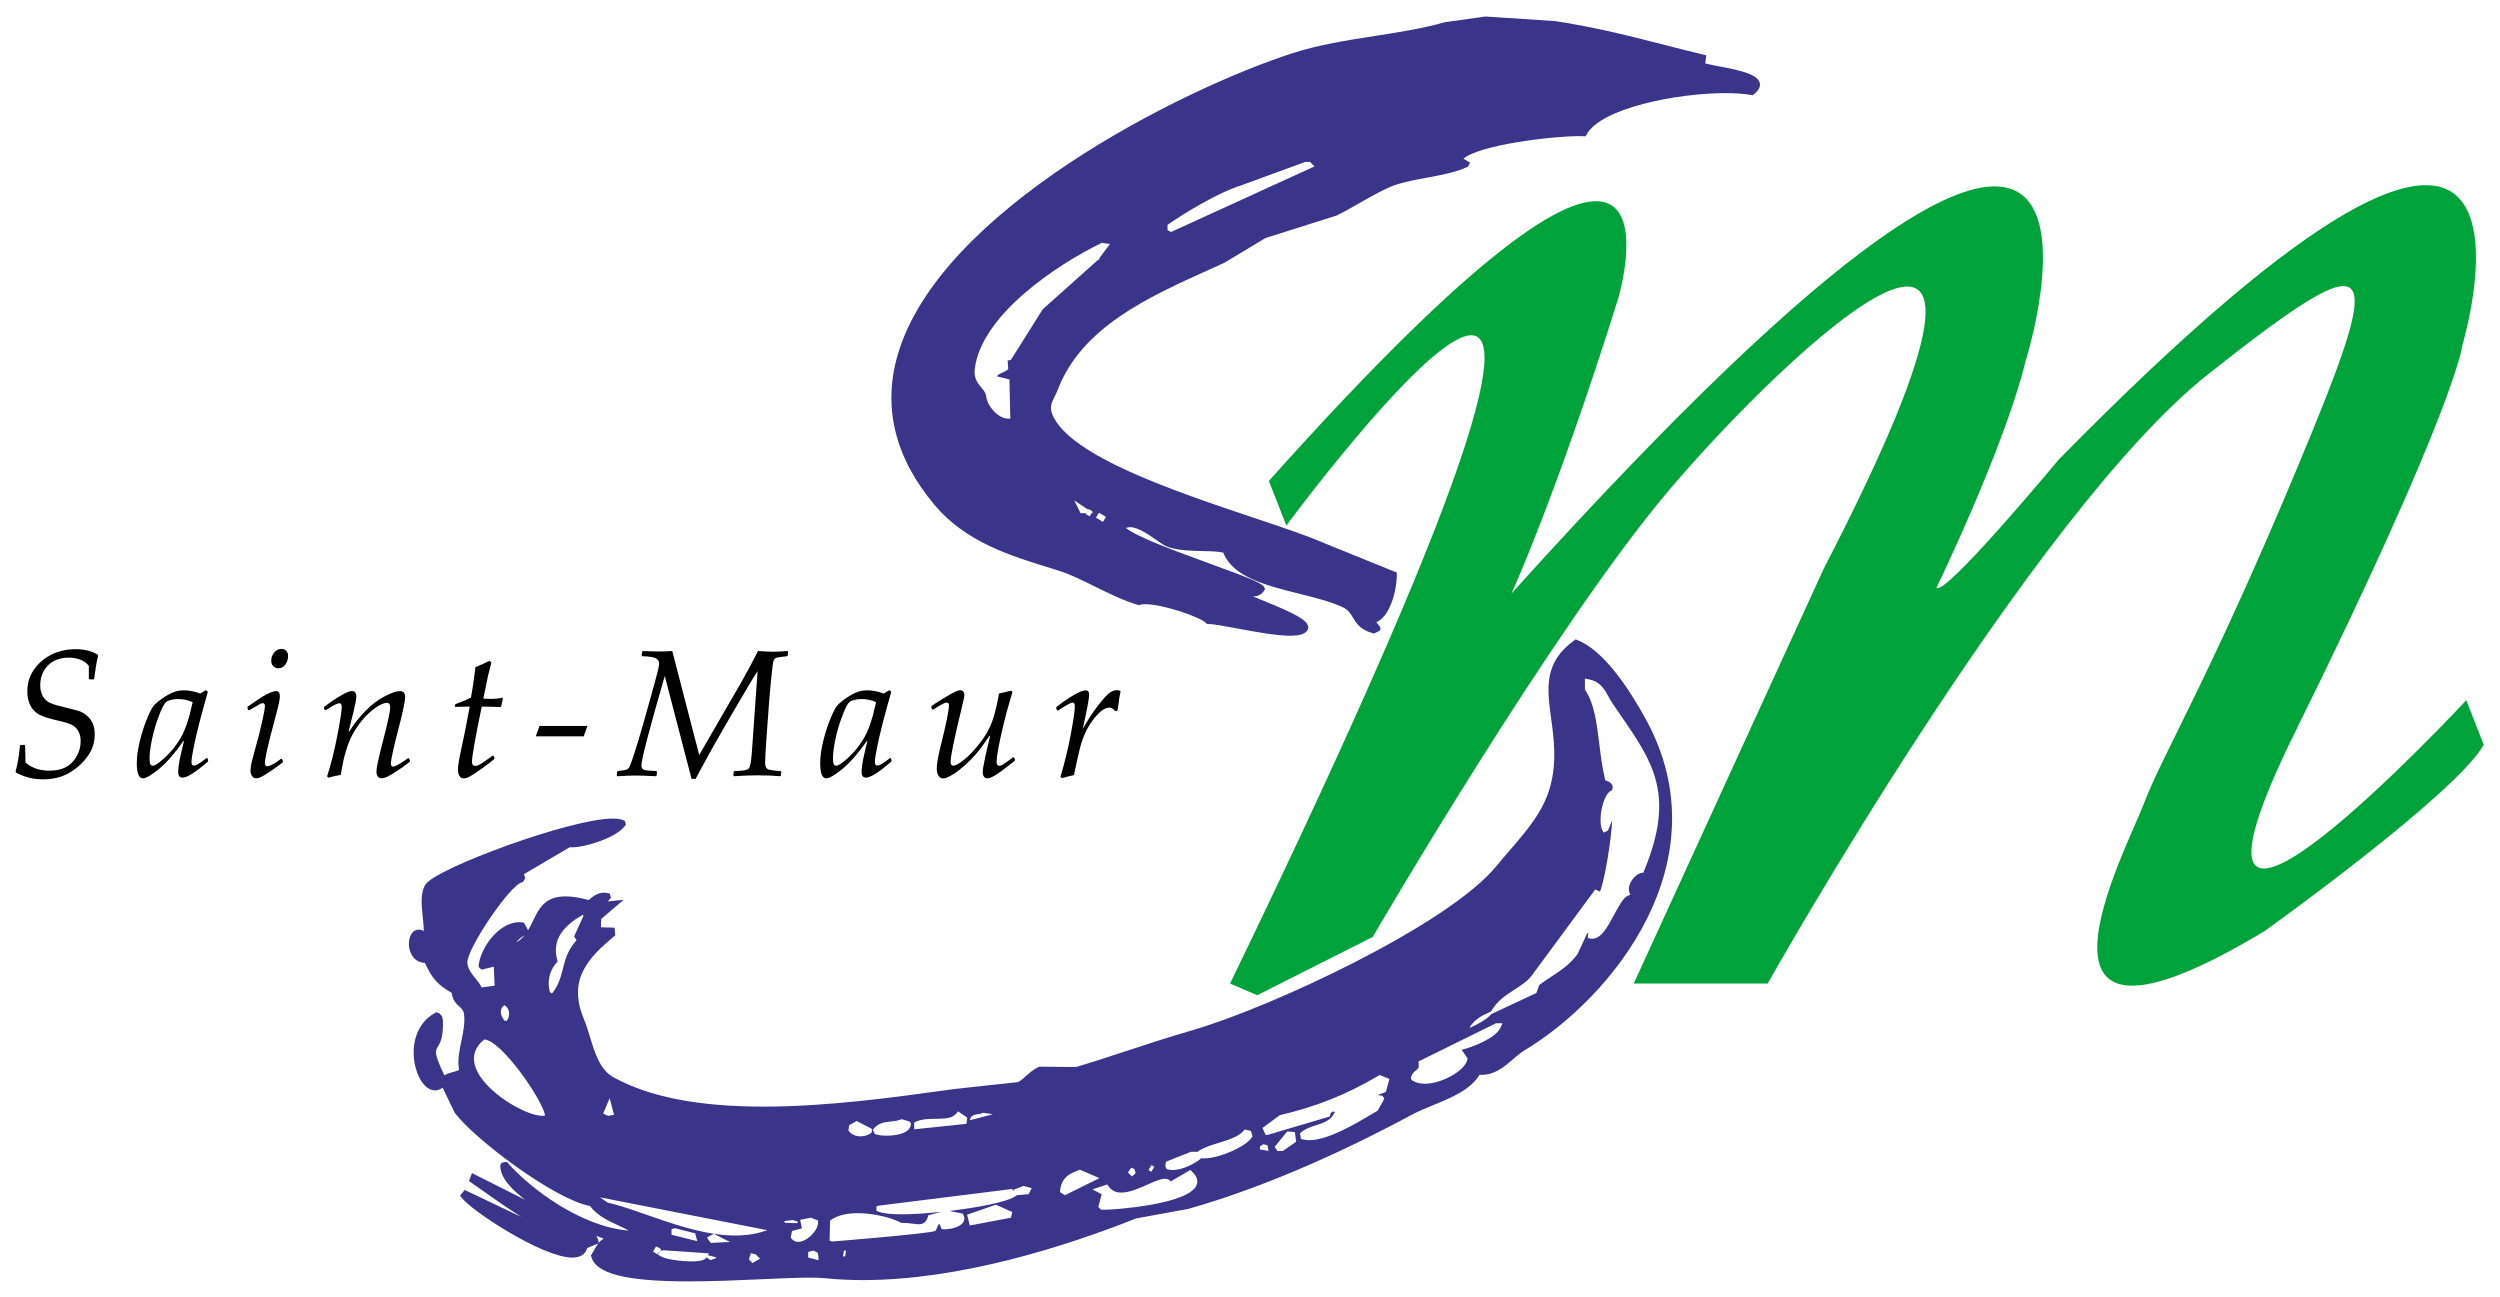 <?xml version="1.0" encoding="UTF-8" standalone="no"?>
<svg xmlns:dc="http://purl.org/dc/elements/1.1/" xmlns:cc="http://creativecommons.org/ns#" xmlns:rdf="http://www.w3.org/1999/02/22-rdf-syntax-ns#" xmlns:svg="http://www.w3.org/2000/svg" xmlns="http://www.w3.org/2000/svg" xmlns:sodipodi="http://sodipodi.sourceforge.net/DTD/sodipodi-0.dtd" xmlns:inkscape="http://www.inkscape.org/namespaces/inkscape" version="1.1" id="svg10" xml:space="preserve" width="800" height="415" viewBox="0 0 800 415">

  <defs id="defs14"></defs>

  

  <g id="g18" transform="matrix(1.333,0,0,-1.333,0,1133.859)">
    <path id="path310" style="opacity:1;fill:#00a33a;fill-opacity:1;fill-rule:nonzero;stroke:none;stroke-width:6.908;stop-opacity:1" d="m 295.288,614.494 6.521,-2.798 27.723,13.982 c 0,0 43.093,74.077 71.044,107.153 27.957,33.076 98.773,100.162 37.277,-18.638 l -45.656,-99.699 h 32.144 c 0,0 63.355,112.742 105.758,146.288 42.396,33.546 42.396,27.951 21.429,-22.362 -20.966,-50.312 -32.614,-69.42 -36.807,-80.598 -4.193,-11.184 -35.405,-69.42 28.883,-30.748 0,0 45.663,32.614 52.647,44.724 l -4.193,10.715 c 0,0 -79.665,-85.717 -41,-7.454 38.672,78.27 40.068,92.715 40.068,92.715 0,0 30.748,102.49 -96.901,-27.488 0,0 -27.488,-33.076 -29.353,-30.748 0,0 16.303,33.539 21.429,54.506 0,0 39.135,124.389 -123.456,-55.908 0,0 10.715,23.294 25.622,70.816 0,0 22.362,75.009 -83.859,-43.791 l 4.193,-10.715 c 0,0 115.54,156.533 -13.512,-109.951"></path>

    <g id="g2668" transform="matrix(1.001,0,0,1.001,-4.142899e-5,-1.108)">
      <path d="m 3.745,665.851 c 0.497,1.856 0.842,3.919 1.035,6.168 l 0.214,0.193 h 0.883 l 0.152,-0.172 0.083,-4.057 c 1.042,-0.828 2.042,-1.359 2.987,-1.594 0.952,-0.235 1.849,-0.345 2.698,-0.345 2.518,0 4.409,0.718 5.664,2.159 1.249,1.449 1.877,3.091 1.877,4.94 0,0.938 -0.186,1.746 -0.573,2.408 -0.379,0.662 -0.883,1.152 -1.504,1.476 -0.628,0.324 -1.787,0.676 -3.477,1.056 -1.946,0.435 -3.381,0.897 -4.312,1.373 -0.931,0.483 -1.649,1.194 -2.153,2.146 -0.511,0.952 -0.766,2.111 -0.766,3.477 0,2.001 0.559,3.774 1.67,5.312 1.118,1.545 2.525,2.725 4.229,3.546 1.704,0.828 3.608,1.242 5.706,1.242 2.056,0 3.815,-0.442 5.278,-1.311 l 0.083,-0.255 c -0.338,-1.38 -0.649,-3.215 -0.945,-5.512 l -0.172,-0.172 h -0.931 l -0.166,0.172 v 3.105 c -1.097,1.297 -2.732,1.946 -4.898,1.946 -1.283,0 -2.442,-0.276 -3.477,-0.814 -1.035,-0.545 -1.842,-1.332 -2.422,-2.366 -0.58,-1.035 -0.862,-2.166 -0.862,-3.394 0,-1.083 0.214,-1.987 0.642,-2.711 0.428,-0.731 1.021,-1.263 1.773,-1.601 0.752,-0.331 2.042,-0.711 3.857,-1.138 1.49,-0.338 2.553,-0.621 3.181,-0.842 0.628,-0.228 1.235,-0.6 1.814,-1.111 0.586,-0.517 1.035,-1.131 1.345,-1.863 0.31,-0.724 0.462,-1.573 0.462,-2.546 0,-2.028 -0.614,-3.85 -1.849,-5.471 -1.228,-1.621 -2.711,-2.911 -4.436,-3.877 -1.725,-0.966 -3.788,-1.449 -6.182,-1.449 -2.291,0 -4.436,0.545 -6.423,1.628 z" style="opacity:1;fill:#000000;fill-opacity:1;fill-rule:nonzero;stroke:none;stroke-width:6.899;stop-opacity:1" id="path326"></path>

      <path d="m 46.197,682.479 c -1.069,0.49 -2.222,0.738 -3.463,0.738 -1.028,0 -1.946,-0.186 -2.746,-0.573 -0.297,-0.221 -0.6,-0.621 -0.911,-1.187 -0.31,-0.573 -0.745,-1.635 -1.311,-3.194 -0.559,-1.559 -1.021,-3.222 -1.373,-4.988 -0.352,-1.766 -0.524,-3.174 -0.524,-4.215 0,-0.773 0.062,-1.269 0.2,-1.497 0.131,-0.228 0.331,-0.338 0.6,-0.338 0.504,0 1.497,0.683 2.98,2.049 1.476,1.366 2.725,2.953 3.746,4.754 1.021,1.801 1.863,4.209 2.525,7.223 z m 3.574,-13.46 0.145,-0.573 -0.083,-0.248 c -2.96,-2.553 -4.974,-3.822 -6.044,-3.822 -0.704,0 -1.056,0.448 -1.056,1.345 0,0.442 0.041,0.993 0.138,1.663 0.09,0.669 0.228,1.407 0.414,2.208 l 0.524,2.263 0.317,1.242 -0.124,0.062 c -2.104,-2.98 -4.064,-5.223 -5.885,-6.713 -1.828,-1.497 -3.105,-2.242 -3.836,-2.242 -0.987,0 -1.476,1.207 -1.476,3.608 0,1.511 0.228,3.222 0.683,5.14 0.455,1.911 1.021,3.691 1.683,5.326 0.655,1.628 1.187,2.704 1.594,3.222 0.4,0.511 1.069,1.097 2.008,1.759 0.931,0.662 1.814,1.173 2.629,1.525 0.814,0.352 1.725,0.524 2.725,0.524 1.228,0 2.525,-0.255 3.912,-0.759 l 1.352,0.807 0.462,-0.386 c -0.041,-0.207 -0.338,-1.269 -0.89,-3.167 l -0.973,-3.595 -0.524,-2.09 c -0.379,-1.49 -0.731,-3.049 -1.056,-4.678 -0.324,-1.628 -0.49,-2.739 -0.49,-3.325 0,-0.566 0.193,-0.849 0.573,-0.849 0.241,0 0.559,0.103 0.952,0.317 0.393,0.214 1.104,0.711 2.132,1.497 z" style="opacity:1;fill:#000000;fill-opacity:1;fill-rule:nonzero;stroke:none;stroke-width:6.899;stop-opacity:1" id="path330"></path>

      <path d="m 65.048,692.408 c 0,0.745 0.235,1.407 0.711,1.973 0.469,0.573 1.042,0.862 1.718,0.862 0.483,0 0.869,-0.152 1.166,-0.448 0.29,-0.297 0.442,-0.718 0.442,-1.269 0,-0.759 -0.221,-1.435 -0.655,-2.035 -0.435,-0.6 -0.987,-0.897 -1.649,-0.897 -0.49,0 -0.904,0.166 -1.235,0.504 -0.331,0.338 -0.497,0.78 -0.497,1.311 m -5.512,-11.791 -0.214,0.49 0.062,0.276 c 1.918,1.38 3.394,2.346 4.429,2.905 1.035,0.552 1.849,0.835 2.442,0.835 0.573,0 0.862,-0.421 0.862,-1.249 0,-0.379 -0.076,-0.918 -0.221,-1.614 -0.145,-0.697 -0.504,-2.104 -1.069,-4.215 -1.532,-5.692 -2.297,-9.059 -2.297,-10.1 0,-0.566 0.193,-0.842 0.586,-0.842 0.607,0 1.704,0.593 3.298,1.794 l 0.214,-0.069 0.228,-0.545 -0.041,-0.255 c -0.987,-0.759 -2.001,-1.49 -3.043,-2.194 -1.042,-0.704 -1.787,-1.152 -2.228,-1.345 -0.442,-0.186 -0.814,-0.283 -1.111,-0.283 -0.421,0 -0.752,0.179 -0.987,0.545 -0.241,0.373 -0.366,0.8 -0.366,1.29 0,0.635 0.09,1.318 0.269,2.042 0.172,0.724 0.386,1.532 0.642,2.415 0.918,3.27 1.566,5.823 1.952,7.651 0.386,1.828 0.586,2.953 0.586,3.36 0,0.483 -0.166,0.718 -0.49,0.718 -0.207,0 -0.414,-0.055 -0.614,-0.159 -0.193,-0.103 -1.083,-0.614 -2.656,-1.532 z" style="opacity:1;fill:#000000;fill-opacity:1;fill-rule:nonzero;stroke:none;stroke-width:6.899;stop-opacity:1" id="path334"></path>

      <path d="m 78.723,664.351 -0.276,0.359 c 0.918,2.801 1.732,6.037 2.442,9.7 0.711,3.663 1.062,5.982 1.062,6.968 0,0.552 -0.186,0.828 -0.566,0.828 -0.524,0 -1.608,-0.559 -3.256,-1.67 l -0.248,0.062 -0.193,0.469 0.062,0.31 c 0.566,0.428 1.235,0.904 2.021,1.442 0.78,0.531 1.552,1.007 2.311,1.421 0.759,0.421 1.283,0.669 1.573,0.766 0.29,0.09 0.545,0.131 0.773,0.131 0.393,0 0.662,-0.131 0.814,-0.407 0.145,-0.276 0.221,-0.559 0.221,-0.856 0,-0.635 -0.235,-1.89 -0.697,-3.76 -0.138,-0.524 -0.524,-2.063 -1.145,-4.629 l 0.152,-0.041 c 1.042,1.704 2.325,3.339 3.843,4.898 1.525,1.566 3.098,2.76 4.712,3.574 1.621,0.814 2.808,1.221 3.574,1.221 0.421,0 0.738,-0.124 0.952,-0.386 0.207,-0.262 0.31,-0.6 0.31,-1.007 0,-0.973 -0.483,-3.339 -1.456,-7.099 -1.311,-5.009 -1.959,-7.962 -1.959,-8.852 0,-0.517 0.186,-0.78 0.566,-0.78 0.462,0 1.649,0.676 3.553,2.028 l 0.228,-0.062 0.235,-0.552 -0.062,-0.255 c -0.876,-0.704 -1.877,-1.421 -3.001,-2.166 -1.125,-0.738 -1.946,-1.221 -2.449,-1.442 -0.511,-0.228 -0.931,-0.338 -1.269,-0.338 -0.435,0 -0.759,0.152 -0.959,0.455 -0.207,0.297 -0.31,0.676 -0.31,1.125 0,0.497 0.11,1.269 0.338,2.318 0.228,1.049 0.697,2.974 1.414,5.775 1.028,3.96 1.545,6.389 1.545,7.292 0,0.745 -0.269,1.118 -0.807,1.118 -0.373,0 -0.821,-0.117 -1.325,-0.359 -0.904,-0.421 -1.877,-1.111 -2.918,-2.056 -1.042,-0.952 -1.994,-2.07 -2.863,-3.339 -0.869,-1.276 -1.545,-2.546 -2.028,-3.808 -0.483,-1.256 -0.911,-2.684 -1.276,-4.278 -0.055,-0.2 -0.276,-1.345 -0.655,-3.443 -0.973,-0.152 -1.966,-0.379 -2.98,-0.676" style="opacity:1;fill:#000000;fill-opacity:1;fill-rule:nonzero;stroke:none;stroke-width:6.899;stop-opacity:1" id="path338"></path>

      <path d="m 118.363,669.57 0.235,-0.483 -0.062,-0.255 c -0.552,-0.483 -1.504,-1.207 -2.863,-2.187 -1.366,-0.98 -2.339,-1.635 -2.939,-1.966 -0.6,-0.331 -1.118,-0.497 -1.552,-0.497 -0.407,0 -0.738,0.193 -0.987,0.573 -0.241,0.379 -0.366,0.918 -0.366,1.621 0,0.835 0.241,2.318 0.718,4.464 0.552,2.477 1.256,6.002 2.111,10.583 l -3.443,-0.083 -0.145,0.166 0.062,0.359 0.166,0.172 c 1.511,0.538 2.718,1.049 3.636,1.539 0.269,1.242 0.635,3.67 1.097,7.292 1.511,0.635 2.615,1.138 3.319,1.518 l 0.504,-0.379 -0.821,-3.229 c -0.097,-0.407 -0.469,-2.228 -1.118,-5.45 0.635,-0.048 1.145,-0.069 1.539,-0.069 1.394,0 2.38,0.103 2.96,0.297 l 0.214,-0.166 -0.49,-2.07 c -0.517,0 -2.056,0.035 -4.602,0.103 -1.566,-7.506 -2.346,-11.929 -2.346,-13.267 0,-0.649 0.269,-0.973 0.8,-0.973 0.269,0 0.621,0.117 1.069,0.345 0.442,0.235 1.214,0.752 2.311,1.559 l 0.738,0.566 z" style="opacity:1;fill:#000000;fill-opacity:1;fill-rule:nonzero;stroke:none;stroke-width:6.899;stop-opacity:1" id="path342"></path>

      <path d="m 128.489,674.281 0.89,2.491 h 11.494 l -0.89,-2.491 z" style="opacity:1;fill:#000000;fill-opacity:1;fill-rule:nonzero;stroke:none;stroke-width:6.899;stop-opacity:1" id="path346"></path>

      <path d="m 148.078,664.71 -0.166,0.166 0.083,0.911 0.193,0.166 c 1.207,0.131 1.932,0.255 2.173,0.386 0.152,0.069 0.283,0.166 0.379,0.297 0.269,0.352 0.614,1.173 1.035,2.47 0.904,2.746 1.794,5.699 2.684,8.852 l 2.642,9.486 c 0.649,2.366 0.973,3.781 0.973,4.25 0,0.559 -0.262,0.993 -0.773,1.29 -0.517,0.29 -1.594,0.462 -3.243,0.504 l -0.172,0.166 0.083,0.911 0.193,0.172 c 1.435,-0.069 2.725,-0.11 3.864,-0.11 1.118,0 2.18,0.041 3.194,0.11 l 6.465,-24.934 9.949,17.2 c 1.242,2.153 2.629,4.733 4.167,7.734 1.69,-0.117 2.884,-0.172 3.588,-0.172 0.807,0 1.959,0.055 3.47,0.172 l 0.145,-0.172 -0.083,-0.911 -0.193,-0.166 -1.352,-0.166 c -0.718,-0.076 -1.173,-0.172 -1.373,-0.29 -0.193,-0.117 -0.345,-0.29 -0.442,-0.504 -0.097,-0.221 -0.193,-0.697 -0.283,-1.421 -0.097,-0.724 -0.235,-2.042 -0.428,-3.946 -0.186,-1.911 -0.331,-3.56 -0.428,-4.954 l -0.614,-8.493 c -0.214,-2.974 -0.317,-4.885 -0.317,-5.733 0,-0.828 0.2,-1.352 0.614,-1.573 0.407,-0.214 1.435,-0.366 3.084,-0.455 l 0.186,-0.186 -0.103,-0.89 -0.193,-0.166 c -1.352,0.138 -3.132,0.214 -5.34,0.214 -1.918,0 -3.822,-0.076 -5.706,-0.214 l -0.152,0.166 0.062,0.911 0.193,0.166 c 1.918,0.021 3.049,0.207 3.401,0.573 0.352,0.366 0.607,1.614 0.759,3.739 l 1.394,19.649 c -0.718,-1.042 -2.704,-4.353 -5.954,-9.928 -3.256,-5.575 -5.706,-9.921 -7.355,-13.033 l -1.566,-2.877 h -0.966 l -6.423,24.679 c -3.739,-12.902 -5.602,-20.056 -5.602,-21.47 0,-0.366 0.09,-0.635 0.262,-0.807 0.179,-0.179 0.455,-0.297 0.828,-0.352 0.373,-0.055 1.2,-0.11 2.484,-0.172 l 0.145,-0.166 -0.062,-0.911 -0.193,-0.166 -0.759,0.041 c -1.904,0.083 -3.346,0.124 -4.333,0.124 -0.883,0 -2.263,-0.055 -4.119,-0.166" style="opacity:1;fill:#000000;fill-opacity:1;fill-rule:nonzero;stroke:none;stroke-width:6.899;stop-opacity:1" id="path350"></path>

      <path d="m 210.093,682.479 c -1.069,0.49 -2.222,0.738 -3.463,0.738 -1.028,0 -1.946,-0.186 -2.746,-0.573 -0.297,-0.221 -0.6,-0.621 -0.911,-1.187 -0.31,-0.573 -0.745,-1.635 -1.311,-3.194 -0.559,-1.559 -1.021,-3.222 -1.373,-4.988 -0.352,-1.766 -0.524,-3.174 -0.524,-4.215 0,-0.773 0.062,-1.269 0.2,-1.497 0.131,-0.228 0.331,-0.338 0.6,-0.338 0.504,0 1.497,0.683 2.98,2.049 1.476,1.366 2.725,2.953 3.746,4.754 1.021,1.801 1.863,4.209 2.525,7.223 z m 3.574,-13.46 0.145,-0.573 -0.083,-0.248 c -2.96,-2.553 -4.974,-3.822 -6.044,-3.822 -0.704,0 -1.056,0.448 -1.056,1.345 0,0.442 0.048,0.993 0.138,1.663 0.09,0.669 0.228,1.407 0.414,2.208 l 0.524,2.263 0.317,1.242 -0.124,0.062 c -2.104,-2.98 -4.064,-5.223 -5.885,-6.713 -1.828,-1.497 -3.105,-2.242 -3.836,-2.242 -0.987,0 -1.476,1.207 -1.476,3.608 0,1.511 0.228,3.222 0.683,5.14 0.455,1.911 1.021,3.691 1.683,5.326 0.655,1.628 1.187,2.704 1.594,3.222 0.4,0.511 1.069,1.097 2.008,1.759 0.931,0.662 1.815,1.173 2.629,1.525 0.814,0.352 1.725,0.524 2.725,0.524 1.228,0 2.525,-0.255 3.905,-0.759 l 1.359,0.807 0.462,-0.386 c -0.041,-0.207 -0.338,-1.269 -0.89,-3.167 l -0.973,-3.595 -0.524,-2.09 c -0.379,-1.49 -0.731,-3.049 -1.056,-4.678 -0.324,-1.628 -0.49,-2.739 -0.49,-3.325 0,-0.566 0.193,-0.849 0.573,-0.849 0.241,0 0.559,0.103 0.952,0.317 0.393,0.214 1.104,0.711 2.132,1.497 z" style="opacity:1;fill:#000000;fill-opacity:1;fill-rule:nonzero;stroke:none;stroke-width:6.899;stop-opacity:1" id="path354"></path>

      <path d="m 223.536,680.747 -0.207,0.49 0.062,0.297 c 0.421,0.317 1.338,0.918 2.746,1.78 1.407,0.869 2.387,1.421 2.939,1.656 0.545,0.241 0.966,0.366 1.263,0.366 0.297,0 0.531,-0.117 0.697,-0.338 0.172,-0.228 0.255,-0.49 0.255,-0.787 0,-0.324 -0.207,-1.304 -0.614,-2.96 -1.801,-7.389 -2.704,-11.749 -2.704,-13.074 0,-0.621 0.214,-0.931 0.635,-0.931 0.538,0 1.394,0.469 2.567,1.394 1.173,0.931 2.442,2.263 3.801,3.995 1.359,1.732 2.353,3.477 2.974,5.223 0.621,1.746 1.166,3.974 1.642,6.692 0.172,0.028 1.138,0.255 2.898,0.676 l 0.317,-0.317 c -0.014,-0.083 -0.179,-0.669 -0.511,-1.752 -0.559,-1.815 -1.125,-3.905 -1.69,-6.271 -0.559,-2.366 -0.966,-4.257 -1.221,-5.678 -0.255,-1.414 -0.379,-2.415 -0.379,-3.008 0,-0.662 0.221,-0.993 0.676,-0.993 0.235,0 0.531,0.11 0.883,0.324 0.352,0.221 1.152,0.793 2.387,1.725 l 0.235,-0.083 0.235,-0.49 -0.041,-0.269 c -2.484,-1.959 -4.105,-3.153 -4.871,-3.581 -0.766,-0.435 -1.359,-0.649 -1.766,-0.649 -0.338,0 -0.6,0.152 -0.793,0.455 -0.186,0.304 -0.283,0.655 -0.283,1.049 0,0.869 0.593,3.767 1.773,8.679 l -0.124,0.069 -1.566,-2.242 c -0.531,-0.759 -1.159,-1.552 -1.877,-2.38 -0.718,-0.821 -1.566,-1.663 -2.525,-2.525 -0.966,-0.856 -1.842,-1.532 -2.635,-2.028 -0.787,-0.49 -1.359,-0.793 -1.711,-0.918 -0.352,-0.117 -0.621,-0.179 -0.821,-0.179 -0.407,0 -0.766,0.2 -1.069,0.6 -0.304,0.407 -0.455,1 -0.455,1.787 0,1.083 0.276,2.739 0.828,4.967 1.394,5.588 2.09,8.983 2.09,10.183 0,0.448 -0.179,0.676 -0.552,0.676 -0.421,0 -1.497,-0.566 -3.229,-1.69 z" style="opacity:1;fill:#000000;fill-opacity:1;fill-rule:nonzero;stroke:none;stroke-width:6.899;stop-opacity:1" id="path358"></path>

      <path d="m 254.683,664.246 -0.379,0.297 c 0.987,3.222 1.808,6.596 2.47,10.107 0.662,3.519 0.993,5.775 0.993,6.775 0,0.635 -0.166,0.952 -0.504,0.952 -0.421,0 -1.594,-0.635 -3.512,-1.904 l -0.248,0.062 -0.214,0.462 0.062,0.317 c 1.256,1 2.573,1.918 3.96,2.746 1.387,0.835 2.408,1.249 3.056,1.249 0.566,0 0.842,-0.352 0.842,-1.056 0,-0.814 -0.511,-3.539 -1.539,-8.176 1.311,2.297 2.594,4.236 3.843,5.823 1.256,1.58 2.159,2.553 2.718,2.911 0.552,0.359 1.111,0.538 1.656,0.538 0.255,0 0.511,-0.055 0.759,-0.166 l 0.09,-0.235 c -0.214,-0.773 -0.455,-2.277 -0.718,-4.498 L 267.426,680.322 c -0.414,0.566 -0.883,0.849 -1.414,0.849 -0.4,0 -0.869,-0.159 -1.428,-0.483 -0.559,-0.324 -1.242,-0.98 -2.063,-1.966 -0.814,-0.987 -1.525,-2.104 -2.125,-3.353 -0.593,-1.242 -1.076,-2.608 -1.442,-4.084 -0.366,-1.483 -0.835,-3.581 -1.394,-6.299 -1.428,-0.324 -2.38,-0.573 -2.877,-0.738" style="opacity:1;fill:#000000;fill-opacity:1;fill-rule:nonzero;stroke:none;stroke-width:6.899;stop-opacity:1" id="path370"></path>

    </g>

    <path id="path374" style="opacity:1;fill:#3b348b;fill-opacity:1;fill-rule:nonzero;stroke:none;stroke-width:6.908;stop-opacity:1" d="m 356.561,846.644 -9.726,-1.376 c -5.402,-1.527 -11.212,-2.431 -16.835,-3.302 -6.597,-1.029 -13.416,-2.086 -19.833,-4.166 -26.569,-8.615 -84.681,-37.657 -94.698,-72.488 -3.599,-12.518 -0.621,-24.585 8.843,-35.887 7.509,-8.967 18.251,-12.256 28.634,-15.44 l 1.209,-0.373 c 2.563,-0.788 5.52,-2.246 8.657,-3.793 3.502,-1.727 7.129,-3.516 10.396,-4.428 l 0.229,-0.062 0.214,0.082 c 0.187,0.069 0.553,0.158 1.236,0.158 4.366,0 13.325,-3.136 14.603,-4.51 l 0.201,-0.221 0.296,-0.007 c 1.306,-0.028 3.932,-0.517 6.971,-1.084 4.407,-0.822 9.408,-1.754 12.814,-1.754 2.397,0 3.724,0.476 4.18,1.492 0.104,0.228 0.187,0.594 0,1.05 -0.718,1.782 -5.534,3.82 -12.794,6.735 -0.138,0.055 -0.27,0.103 -0.408,0.158 1.209,-0.042 2.08,0.457 2.743,1.424 l 0.173,0.248 -0.069,0.298 c -0.235,1.091 -2.86,2.154 -13.119,5.885 -7.751,2.825 -17.249,6.274 -20.185,8.567 l 0.026,0.013 c 1.858,0.801 4.802,-1.154 7.033,-2.722 1.257,-0.884 2.343,-1.65 3.227,-1.913 2.694,-0.801 5.326,-0.849 7.882,-0.898 1.838,-0.035 3.578,-0.064 5.208,-0.381 2.245,-5.886 10.411,-7.923 18.314,-9.899 3.882,-0.974 7.543,-1.885 10.341,-3.205 1.347,-0.642 1.879,-1.519 2.501,-2.542 0.794,-1.333 1.7,-2.833 4.512,-3.635 l 0.449,-0.151 0.961,0.434 0.628,0.367 v 0.698 l -0.967,1.236 c 3.143,1.271 4.885,7.199 4.912,11.433 v 0.469 l -17.36,7.046 c -4.062,1.782 -10.114,3.806 -17.118,6.154 -18.562,6.217 -43.992,14.742 -48.178,24.669 -0.774,1.824 -0.193,2.97 0.532,4.428 0.256,0.511 0.518,1.029 0.732,1.596 5.713,14.977 21.754,22.231 35.909,28.628 1.375,0.622 2.735,1.237 4.138,1.886 l 9.823,5.907 17.029,5.381 c 1.554,0.739 3.399,1.789 5.354,2.909 3.288,1.872 6.688,3.812 9.23,4.6 2.321,0.718 4.829,1.182 7.26,1.624 3.454,0.636 6.714,1.237 9.512,2.515 l 0.229,0.11 0.49,0.967 -1.602,0.92 c 3.744,3.288 21.062,5.436 27.742,5.436 0.442,0 0.83,-0.006 1.154,-0.026 l 0.441,-0.035 0.214,0.4 c 3.433,6.432 21.885,9.983 33.332,9.983 2.432,0 4.601,-0.152 6.266,-0.449 l 0.305,-0.048 0.241,0.186 c 1.188,0.912 1.672,1.838 1.458,2.743 -0.504,2.1 -4.594,3.026 -9.886,4.02 -1.202,0.228 -2.527,0.477 -3.218,0.691 l 0.263,1.935 -0.616,0.145 c -3.095,0.739 -6.175,1.526 -9.277,2.32 -8.304,2.128 -16.883,4.318 -26.396,5.748 z m -43.215,-34.904 h 1.134 l 1.091,-1.078 -34.444,-15.743 -0.843,0.428 v 1.305 l 0.304,0.207 c 3.945,2.653 11.469,7.392 17.541,9.312 z m -48.83,-19.433 1.94,-0.277 -2.508,-3.343 -0.158,-0.484 h -0.221 l -13.249,-11.834 -7.661,-12.178 -0.767,-0.119 0.145,-2.078 -0.298,-0.229 c -0.352,-0.269 -0.773,-0.456 -1.173,-0.642 -0.753,-0.339 -1.112,-0.545 -1.216,-0.862 l 2.977,-0.747 0.207,-9.417 -0.754,0.035 c -2.266,0.111 -4.794,3.095 -5.022,5.236 -0.09,0.898 -0.6,1.506 -1.181,2.21 -0.864,1.036 -1.838,2.21 -1.583,4.4 1.506,13.001 19.772,25.125 30.328,30.237 z m -6.64,-61.826 3.388,-2.257 0.089,0.163 0.918,-0.505 -0.131,-0.242 0.349,-0.233 h -0.475 l -0.406,-0.754 -0.926,0.503 0.136,0.251 h -1.404 z m 5.934,-2.953 1.679,-1.009 -0.719,-1.195 -1.679,1.009 z m 114.43,-30.419 -0.311,-0.221 c -7.399,-5.312 -6.542,-11.578 -5.555,-18.832 0.642,-4.732 1.375,-10.1 -0.166,-16.027 -1.589,-6.114 -5.761,-10.922 -9.802,-15.578 -1.057,-1.223 -2.101,-2.417 -3.061,-3.613 -11.495,-14.231 -54.573,-34.25 -73.53,-39.68 -5.312,-1.527 -10.473,-3.226 -15.454,-4.864 -4.214,-1.389 -8.201,-2.701 -12.042,-3.834 l -8.759,0.082 -0.131,-0.054 c -1.292,-0.532 -2.267,-1.416 -3.13,-2.19 -0.642,-0.587 -1.257,-1.14 -1.907,-1.458 l -15.336,-1.672 -1.672,-0.227 c -12.829,-1.775 -28.793,-3.987 -44.046,-3.987 -15.709,0 -27.522,2.314 -36.108,7.074 -3.199,1.768 -4.428,5.81 -5.624,9.713 -0.463,1.52 -0.898,2.949 -1.451,4.276 -3.917,9.437 0.974,14.563 7.268,19.828 l 0.283,0.242 -0.18,1.816 -3.274,0.104 0.056,1.989 5.415,4.601 -3.814,-0.387 0.754,0.912 -0.318,0.989 -0.38,0.097 c -0.311,0.076 -0.628,0.11 -0.946,0.11 -1.617,0 -2.894,-1.044 -3.689,-1.776 -2.19,0.587 -4.022,0.879 -5.59,0.879 -4.953,0 -6.368,-2.943 -7.743,-5.789 -0.38,-0.788 -0.768,-1.59 -1.238,-2.35 l -0.974,1.845 -0.359,0.048 c -5.326,0.684 -10.141,-6.066 -10.514,-10.363 l -0.028,-0.318 0.711,-0.669 2.944,0.711 0.199,-4.545 -3.108,-0.428 c -0.387,0.808 -0.968,1.525 -1.534,2.216 -0.926,1.14 -1.796,2.226 -1.899,3.69 -0.228,3.24 10.149,18.582 13.057,19.321 l 0.283,0.069 0.566,0.946 -0.331,0.94 10.99,6.473 c 0.18,-0.014 0.373,-0.021 0.574,-0.021 3.426,0 10.791,2.432 12.726,5.203 l 0.199,0.283 -0.296,0.883 -0.283,0.125 c -0.636,0.276 -1.492,0.408 -2.618,0.408 -10.093,0 -42.216,-11.895 -44.862,-15.75 -1.333,-1.941 -1.023,-4.906 -0.726,-7.78 0.124,-1.188 0.256,-2.396 0.242,-3.46 -1.188,0.656 -2.37,0.317 -3.026,-0.816 -0.767,-1.333 -0.704,-3.462 0.153,-4.94 0.684,-1.195 1.802,-1.858 3.156,-1.892 1.672,-3.592 2.951,-5.236 6.418,-7.191 0.276,-1.886 1.153,-2.666 1.864,-3.302 0.573,-0.518 0.988,-0.885 1.106,-1.797 0.283,-2.052 -0.18,-4.262 -0.622,-6.404 -0.49,-2.328 -0.987,-4.725 -0.559,-6.998 -0.532,-0.283 -1.037,-0.414 -1.562,-0.546 -0.642,-0.166 -1.298,-0.332 -1.948,-0.774 -2.549,5.292 -2.224,5.83 -1.609,6.853 0.594,0.981 1.401,2.322 1.222,6.439 l -0.214,0.953 -0.676,0.678 -0.698,0.227 -0.263,-0.145 c -4.877,-2.639 -5.886,-8.442 -4.719,-13.029 0.857,-3.385 2.694,-5.575 4.691,-5.575 0.636,0 1.244,0.221 1.817,0.65 l 2.86,-5.934 0.069,-0.123 c 5.043,-6.604 24.144,-20.829 32.455,-22.356 1.817,-2.342 4.131,-3.418 6.577,-4.551 0.898,-0.421 1.816,-0.843 2.721,-1.341 -11.523,0.884 -23.757,10.224 -29.014,16.221 l -0.255,0.29 -1.231,-0.208 -0.324,-0.635 v -0.166 c 0.021,-3.033 3.061,-5.844 5.914,-8.096 l -12.718,6.391 -0.719,-1.907 1.858,-1.307 c 3.592,-2.542 7.081,-5.008 10.687,-7.301 l -13.567,6.467 -1.106,-1.327 0.298,-0.434 c 2.052,-3.012 19.453,-14.48 26.63,-14.48 2.466,0.007 3.296,1.298 3.566,2.293 l 2.659,1.113 c -0.318,-0.414 -0.574,-0.871 -0.836,-1.341 -0.221,-0.387 -0.456,-0.802 -0.739,-1.223 l -0.179,-0.255 0.075,-0.311 c 1.036,-4.138 8.263,-5.983 23.427,-5.983 5.893,0 12.15,0.276 17.67,0.525 4.539,0.2 8.449,0.374 11.474,0.374 1.513,0 2.674,-0.05 3.551,-0.139 2.901,-0.297 5.962,-0.449 9.106,-0.449 23.322,0 48.6,8.069 65.559,14.798 l 12.476,2.279 c 20.365,5.734 40.551,15.509 53.897,22.701 1.402,0.76 3.081,1.443 4.856,2.175 4.283,1.755 9.119,3.731 11.219,7.337 3.42,-0.256 5.879,1.865 8.048,3.73 0.94,0.808 1.824,1.575 2.735,2.121 21.139,12.677 47.756,45.457 29.187,79.424 -4.034,7.378 -10.176,16.676 -16.552,19.107 z m 2.232,-9.402 0.829,-0.158 c 2.832,-0.532 3.834,-2.357 4.801,-4.111 0.311,-0.566 0.63,-1.147 1.016,-1.713 0.594,-0.877 1.18,-1.72 1.747,-2.549 8.048,-11.668 13.367,-19.369 5.782,-37.697 l -0.158,-0.374 -0.408,-0.048 c -0.781,-0.097 -1.776,-0.87 -2.411,-1.879 -0.601,-0.96 -0.793,-1.962 -0.531,-2.735 l 0.214,-0.615 -0.594,-0.255 c -1.085,-0.47 -2.266,-2.673 -3.309,-4.614 -1.575,-2.929 -3.061,-5.7 -5.223,-5.7 -0.138,0 -0.283,0.006 -0.421,0.034 l -0.65,0.119 0.145,1.291 -0.324,-0.248 -2.273,-4.877 c -1.762,-2.459 -4.042,-3.952 -6.245,-5.396 -0.974,-0.636 -1.982,-1.299 -2.942,-2.031 l -0.698,-1.927 -10.902,-5.097 c -0.743,-1.19 -4.352,-3.034 -5.175,-3.284 1.066,1.961 2.999,2.99 5.134,3.915 l 0.838,1.185 c 1.243,1.755 3.053,2.93 4.808,4.063 1.651,1.064 3.212,2.072 4.255,3.495 2.397,3.268 4.74,6.424 7.081,9.601 2.549,3.447 5.111,6.908 7.763,10.528 l 0.339,0.464 1.14,-0.532 c 1.188,3.053 2.702,12.435 2.916,17.118 l -1.022,-2.466 -1.03,-0.497 -0.311,0.622 c -0.933,1.886 -0.235,6.293 1.002,8.331 0.394,0.649 0.837,1.063 1.32,1.229 0.187,0.463 0.206,0.878 0.054,1.223 -0.187,0.449 -0.656,0.822 -1.285,1.015 l -0.38,0.117 -0.089,0.387 c -0.649,2.673 -1.002,5.548 -1.341,8.318 -0.622,5.002 -1.201,9.72 -3.343,12.925 l -0.117,0.179 z M 139.909,631.016 c 0.055,-0.083 0.111,-0.165 0.173,-0.255 -0.76,-1.644 -1.513,-3.295 -2.266,-4.946 0.193,-0.304 0.386,-0.616 0.587,-0.92 -4.014,-4.449 -2.508,-8.483 -5.789,-12.662 -0.055,-0.028 -0.11,-0.056 -0.166,-0.084 -0.145,0.083 -0.283,0.166 -0.421,0.249 -0.85,3.116 0.186,5.685 1.844,7.378 -1.686,5.547 1.859,8.801 6.039,11.24 z m -13.962,-4.896 c -0.532,-0.649 -1.168,-1.25 -1.97,-1.747 0.352,0.642 1.106,1.18 1.97,1.747 z m -4.905,-16.825 c 1.375,-0.642 1.465,-2.452 0.67,-3.689 -0.166,-0.028 -0.339,-0.056 -0.505,-0.084 -1.057,1.064 -1.478,2.778 -0.166,3.772 z m 238.08,-4.334 h 1.555 l -0.415,-0.974 c -1.078,-2.521 -6.569,-4.724 -9.395,-5.387 l 1.451,-2.073 -0.063,-0.298 c -0.587,-2.646 -6.12,-5.782 -10.21,-5.782 -1.154,0 -2.134,0.248 -2.914,0.725 l -0.153,0.125 -0.276,0.304 0.049,0.471 c 0.304,0.94 0.849,1.353 1.25,1.65 0.442,0.332 0.662,0.505 0.559,1.583 l -0.047,0.484 z m -242.861,-3.887 c 4.159,-0.249 13.887,-14.383 14.591,-18.196 l -0.084,-0.082 c -4.808,-0.912 -23.709,10.921 -14.508,18.279 z m 214.961,-8.526 2.315,-0.953 -0.843,-3.123 -1.996,-0.732 1.091,-0.188 0.519,-0.538 -0.173,-0.538 -1.437,-2.515 -0.166,-0.097 c -0.401,-0.228 -0.871,-0.503 -1.389,-0.814 -3.882,-2.3 -10.369,-6.156 -14.824,-6.156 -0.573,0 -1.112,0.069 -1.588,0.194 l -0.428,0.117 -0.229,1.341 0.298,0.255 c 1.029,0.87 2.328,1.285 3.579,1.685 1.879,0.601 3.646,1.168 4.503,3.199 -0.649,0.283 -1.029,-0.241 -1.16,-0.732 l -0.103,-0.38 -14.915,-4.415 h -0.449 l -0.754,1.672 4.145,3.06 c 8.994,2.142 15.862,4.884 23.71,9.478 z m -184.87,-5.593 1.058,-3.972 -1.486,-0.249 -1.125,0.56 z m 83.643,-3.14 1.948,-1.326 0.248,-0.255 -0.194,-1.423 -12.53,-1.307 v 1.644 l 0.408,0.188 c 1.444,0.656 3.143,0.677 4.787,0.691 2.031,0.028 3.943,0.048 4.931,1.285 z m 6.018,-0.349 c 0.781,-0.111 1.568,-0.228 2.348,-0.339 -1.817,-0.47 -3.634,-0.946 -5.45,-1.423 l -0.082,0.082 c 0.394,1.651 1.968,1.106 3.184,1.679 z m -19.572,-1.527 1.831,-0.538 0.373,-0.374 0.028,-0.434 c -0.38,-2.425 -4.552,-2.618 -5.823,-2.618 -1.029,0 -1.956,0.11 -2.543,0.296 l -0.276,0.089 -0.505,1.002 0.283,0.353 c 1.098,1.34 2.556,1.498 3.972,1.65 0.808,0.083 1.645,0.173 2.439,0.484 z m -10.801,-0.441 3.654,-1.886 v -0.788 l -0.296,-0.289 c -0.656,-0.456 -1.541,-0.719 -2.439,-0.719 -1.161,0 -2.147,0.442 -2.721,1.209 l -0.173,0.229 0.173,1.214 z m 93.184,-2.034 1.478,-0.359 0.373,-1.285 -0.173,-0.268 c -1.471,-2.259 -7.798,-5.029 -11.48,-5.029 -0.166,0 -0.325,0.006 -0.477,0.013 l -0.214,0.018 -0.198,-0.18 c -1.223,-1.078 -4.283,-2.645 -6.618,-2.645 -0.421,10e-6 -0.815,0.054 -1.16,0.151 l -0.304,0.084 -0.235,0.49 -0.048,0.387 0.145,0.884 5.996,2.376 h 1.747 l -0.038,0.148 0.456,0.263 c 1.285,0.746 2.929,1.258 4.525,1.748 2.321,0.718 4.711,1.458 5.948,2.888 z m 10.175,-0.466 1.851,-0.166 0.298,-2.328 -3.22,-2.21 h -1.257 l -0.663,0.987 z m -5.731,-3.079 c 0.332,-0.083 0.671,-0.166 1.009,-0.249 0.083,-0.449 0.165,-0.892 0.248,-1.341 -0.67,0.111 -1.339,0.221 -2.009,0.331 -0.028,0.055 -0.056,0.117 -0.084,0.166 0.028,0.2 0.056,0.395 0.084,0.588 0.249,0.166 0.504,0.339 0.752,0.505 z m -26.83,-4.997 0.678,-0.421 -0.739,-1.188 -0.67,0.421 z m -4.868,-0.644 0.733,-0.289 0.324,-0.974 -0.864,-0.823 -0.684,0.629 -0.298,0.359 z m -12.328,-0.48 c 1.568,-0.67 3.13,-1.341 4.698,-2.011 -2.77,-1.375 -5.533,-2.742 -8.303,-4.11 -0.394,0.249 -0.781,0.504 -1.175,0.752 0.221,3.378 2.065,4.408 4.78,5.368 z m 26.509,-0.059 0.38,-0.353 c 1.458,-1.34 1.422,-2.5 1.132,-3.246 -1.831,-4.691 -19.798,-5.948 -22.154,-5.948 -0.221,0 -0.407,0.007 -0.546,0.021 l -0.27,0.013 -0.629,0.65 0.802,3.032 -2.21,1.175 3.544,1.175 0.296,-0.415 c 0.746,-1.036 1.728,-1.527 3.089,-1.527 1.976,0 4.304,1.037 6.355,1.949 1.644,0.732 3.06,1.36 4.11,1.36 0.615,0 1.099,-0.22 1.41,-0.628 z m -40.044,-3.822 1.961,-0.538 -0.725,-1.445 -2.906,-0.248 0.038,-0.051 -0.657,-0.387 c -2.073,-1.247 -8.75,-2.542 -15.49,-3.347 l 3.165,-0.635 0.158,-0.276 c 0.332,-0.573 0.346,-1.189 0.035,-1.72 -0.705,-1.223 -3.012,-1.769 -4.428,-1.769 -0.131,0 -0.262,0.008 -0.38,0.015 l -0.436,0.034 -0.441,1.147 -0.257,0.056 -0.711,-1.575 -0.242,-0.104 c -1.382,-0.615 -24.288,-2.493 -24.482,-2.493 l -0.208,0.021 -0.546,0.138 0.11,4.856 0.298,0.201 c 1.527,1.05 3.675,1.575 6.376,1.575 4.262,0 8.67,-1.326 10.452,-2.356 0.884,0.062 1.748,-0.042 2.57,-0.153 1.768,-0.221 3.088,-0.518 3.806,1.665 l 0.119,0.359 3.095,0.81 c -3.459,-0.363 -6.832,-0.598 -9.471,-0.598 h -0.007 c -2.743,0 -4.648,0.22 -5.678,0.669 l -0.421,0.18 v 1.078 l 0.615,0.158 31.943,3.992 0.449,-0.62 -0.103,0.444 z m -101.687,-2.744 c 13.388,-2.625 26.783,-5.257 40.171,-7.882 -12.283,-4.553 -28.04,4.29 -38.326,6.625 -0.615,0.421 -1.23,0.836 -1.845,1.257 z m 95.044,-1.769 3.931,-1.754 -0.29,-1.361 -9.893,-1.879 -0.65,2.598 z m -44.415,-3.123 1.713,-0.663 0.015,-0.469 c 0.021,-0.898 -0.526,-1.983 -1.486,-2.964 -1.05,-1.071 -2.279,-1.713 -3.281,-1.713 h -0.007 c -0.67,0 -1.25,0.297 -1.616,0.829 l -0.173,0.242 0.318,1.562 2.376,0.615 -0.428,2.045 z m -4.424,-0.559 c 0.421,-0.111 0.843,-0.221 1.257,-0.339 l -0.084,-0.414 c -0.953,0.028 -1.899,0.054 -2.853,0.082 l -0.248,0.166 v 0.166 0.091 c 0.642,0.083 1.285,0.165 1.927,0.248 z m -28.175,-1.964 4.856,-1.236 0.469,-1.866 -6.169,1.54 0.007,1.354 z m 9.305,-1.363 3.882,-1.933 -4.573,-0.235 -0.601,0.739 -0.318,0.62 z m -28.228,-0.465 1.83,-0.678 c -0.518,-0.263 -0.912,-0.607 -1.236,-1.008 l -0.082,0.462 c -0.09,0.477 -0.263,0.878 -0.512,1.223 z m 14.359,-2.551 0.981,-0.436 0.283,-0.559 -1.036,-0.877 -0.92,0.663 z m 1.734,-0.908 10.992,-0.747 -0.307,-0.478 c 0.028,0.009 0.057,0.018 0.085,0.028 0.642,-0.166 1.285,-0.339 1.927,-0.505 v -0.166 c -0.442,-0.166 -0.892,-0.339 -1.341,-0.505 -0.304,0.193 -0.616,0.395 -0.92,0.588 0.013,0.076 0.025,0.153 0.038,0.23 l -0.12,-0.188 c -0.276,-0.435 -0.932,-0.933 -3.592,-0.933 -2.535,0 -6.175,0.497 -7.343,1.216 l -0.76,0.469 0.862,0.843 z m 43.375,-0.044 0.505,-0.091 -0.221,-1.374 -0.505,0.084 z m -7.326,-0.041 1.002,-0.497 0.208,-0.912 v -0.904 l -2.467,0.648 0.007,1.354 z m -15.003,-0.618 1.154,-0.283 1.03,-1.037 -1.845,-1.056 -0.38,0.386 0.463,0.449 h -0.015 l -0.525,-0.373 -0.304,0.311 0.048,0.49 z"></path>

    
  </g>

</svg>
